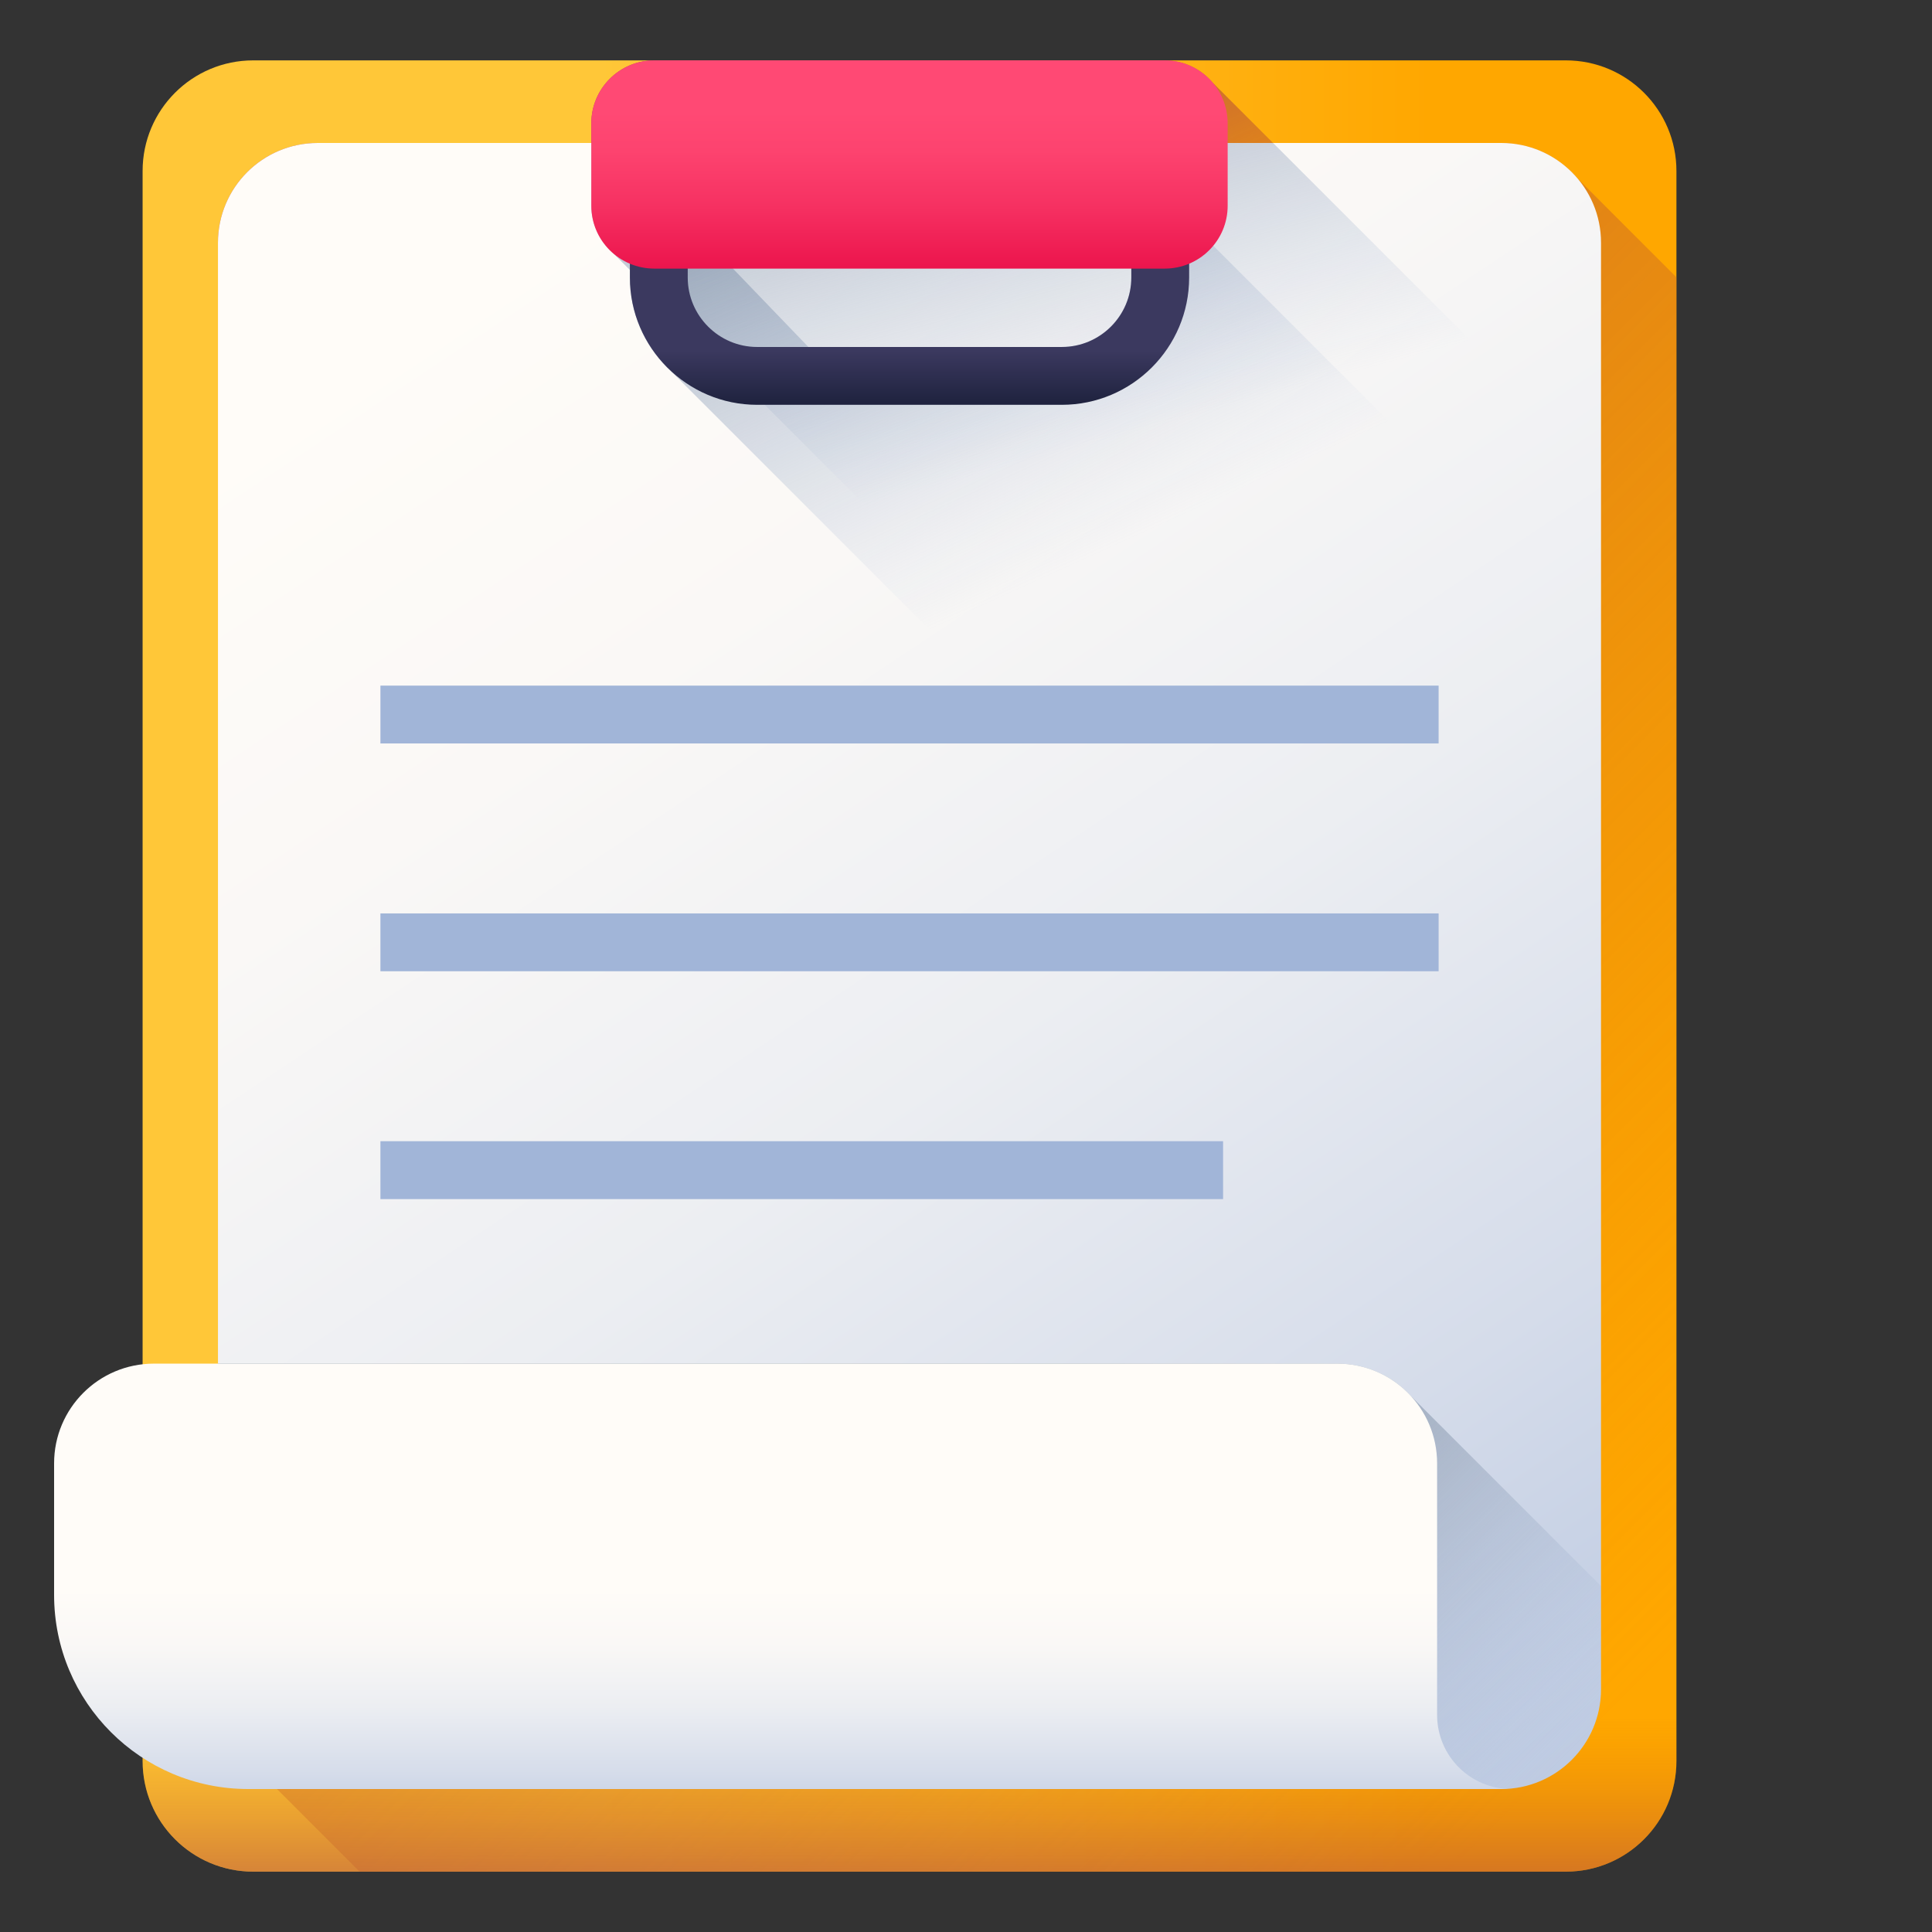 <?xml version="1.0" encoding="UTF-8"?> <svg xmlns="http://www.w3.org/2000/svg" width="32" height="32" viewBox="0 0 32 32" fill="none"><rect x="0" y="0" width="32" height="32" fill="#333333" stroke="none"/> <path d="M25.935 31H4.194C3.182 31 2.362 30.18 2.362 29.168V2.832C2.362 1.82 3.182 1 4.194 1H25.935C26.947 1 27.767 1.82 27.767 2.832V29.168C27.767 30.18 26.947 31 25.935 31Z" fill="url(#paint0_linear_196_9095)"></path> <path d="M27.767 29.168V4.593L26.129 2.955C25.826 2.596 25.372 2.368 24.866 2.368H5.263C4.35 2.368 3.61 3.107 3.61 4.02V27.979C3.61 28.486 3.839 28.939 4.198 29.242L5.955 31H25.935C26.947 31 27.767 30.18 27.767 29.168V29.168Z" fill="url(#paint1_linear_196_9095)"></path> <path d="M2.362 24.572V29.168C2.362 30.18 3.182 31 4.194 31H25.935C26.947 31 27.767 30.18 27.767 29.168V24.572H2.362Z" fill="url(#paint2_linear_196_9095)"></path> <path d="M20.086 1.369C19.895 1.143 19.61 1 19.292 1H10.837C10.261 1 9.794 1.467 9.794 2.043V3.407C9.794 3.726 9.937 4.01 10.163 4.202L16.196 10.235C16.387 10.46 16.672 10.603 16.991 10.603H25.446C26.022 10.603 26.488 10.137 26.488 9.561V8.197C26.488 7.878 26.345 7.593 26.12 7.402L20.086 1.369Z" fill="url(#paint3_linear_196_9095)"></path> <path d="M24.866 29.632H5.263C4.35 29.632 3.61 28.892 3.61 27.979V4.02C3.61 3.107 4.35 2.368 5.263 2.368H24.866C25.778 2.368 26.518 3.107 26.518 4.02V27.979C26.518 28.892 25.778 29.632 24.866 29.632V29.632Z" fill="url(#paint4_linear_196_9095)"></path> <path d="M26.12 7.402L21.086 2.368H9.794V3.407C9.794 3.725 9.938 4.01 10.163 4.201L16.196 10.235C16.388 10.46 16.672 10.603 16.991 10.603H25.446C26.022 10.603 26.488 10.136 26.488 9.561V8.196C26.488 7.878 26.345 7.593 26.12 7.402Z" fill="url(#paint5_linear_196_9095)"></path> <path d="M5.263 29.632H24.866C25.778 29.632 26.518 28.892 26.518 27.98V26.271L23.374 23.127C23.071 22.795 22.635 22.586 22.151 22.586H3.61V27.98C3.61 28.892 4.35 29.632 5.263 29.632V29.632Z" fill="url(#paint6_linear_196_9095)"></path> <path d="M22.151 22.586H2.548C1.635 22.586 0.896 23.326 0.896 24.238V26.417C0.896 28.192 2.335 29.632 4.111 29.632H25.03C24.352 29.632 23.803 29.083 23.803 28.405V24.238C23.803 23.326 23.063 22.586 22.151 22.586V22.586Z" fill="url(#paint7_linear_196_9095)"></path> <path d="M6.301 11.356H23.828V12.314H6.301V11.356Z" fill="#A1B5D8"></path> <path d="M6.301 15.129H23.828V16.087H6.301V15.129Z" fill="#A1B5D8"></path> <path d="M6.301 18.902H20.258V19.861H6.301V18.902Z" fill="#A1B5D8"></path> <path d="M19.696 3.67H18.738V4.596C18.738 5.23 18.222 5.747 17.587 5.747H13.389L11.391 3.67H10.433V4.596C10.433 5.201 10.689 5.746 11.097 6.131L15.638 10.672C16.023 11.081 16.568 11.336 17.173 11.336H22.219C23.381 11.336 24.327 10.39 24.327 9.228V8.302L19.696 3.67Z" fill="url(#paint8_linear_196_9095)"></path> <path d="M17.587 6.705H12.541C11.379 6.705 10.433 5.759 10.433 4.596V3.67H11.391V4.596C11.391 5.23 11.907 5.747 12.541 5.747H17.587C18.222 5.747 18.738 5.231 18.738 4.596V3.67H19.696V4.596C19.696 5.759 18.75 6.705 17.587 6.705V6.705Z" fill="url(#paint9_linear_196_9095)"></path> <path d="M19.292 4.449H10.837C10.261 4.449 9.794 3.983 9.794 3.407V2.043C9.794 1.467 10.261 1 10.837 1H19.292C19.867 1 20.334 1.467 20.334 2.043V3.407C20.334 3.983 19.867 4.449 19.292 4.449Z" fill="url(#paint10_linear_196_9095)"></path> <defs> <linearGradient id="paint0_linear_196_9095" x1="9.89" y1="16" x2="23.703" y2="16" gradientUnits="userSpaceOnUse"> <stop stop-color="#FFC738"></stop> <stop offset="0.429" stop-color="#FFBB23"></stop> <stop offset="1" stop-color="#FFA700"></stop> </linearGradient> <linearGradient id="paint1_linear_196_9095" x1="27.082" y1="28.017" x2="-0.739" y2="0.197" gradientUnits="userSpaceOnUse"> <stop stop-color="#E58200" stop-opacity="0"></stop> <stop offset="0.04" stop-color="#E27F04" stop-opacity="0.039"></stop> <stop offset="0.467" stop-color="#C15D2F" stop-opacity="0.467"></stop> <stop offset="0.802" stop-color="#AD4949" stop-opacity="0.8"></stop> <stop offset="1" stop-color="#A64153"></stop> </linearGradient> <linearGradient id="paint2_linear_196_9095" x1="15.064" y1="28.404" x2="15.064" y2="32.816" gradientUnits="userSpaceOnUse"> <stop stop-color="#E58200" stop-opacity="0"></stop> <stop offset="0.04" stop-color="#E27F04" stop-opacity="0.039"></stop> <stop offset="0.467" stop-color="#C15D2F" stop-opacity="0.467"></stop> <stop offset="0.802" stop-color="#AD4949" stop-opacity="0.8"></stop> <stop offset="1" stop-color="#A64153"></stop> </linearGradient> <linearGradient id="paint3_linear_196_9095" x1="19.73" y1="9.293" x2="15.641" y2="0.306" gradientUnits="userSpaceOnUse"> <stop stop-color="#E58200" stop-opacity="0"></stop> <stop offset="0.204" stop-color="#DD7A0B" stop-opacity="0.204"></stop> <stop offset="0.56" stop-color="#C76327" stop-opacity="0.561"></stop> <stop offset="1" stop-color="#A64153"></stop> </linearGradient> <linearGradient id="paint4_linear_196_9095" x1="7.571" y1="4.736" x2="28.568" y2="36.299" gradientUnits="userSpaceOnUse"> <stop stop-color="#FFFCF8"></stop> <stop offset="0.188" stop-color="#FAF8F6"></stop> <stop offset="0.404" stop-color="#ECEEF2"></stop> <stop offset="0.635" stop-color="#D5DCEA"></stop> <stop offset="0.875" stop-color="#B5C4DF"></stop> <stop offset="1" stop-color="#A1B5D8"></stop> </linearGradient> <linearGradient id="paint5_linear_196_9095" x1="18.529" y1="7.231" x2="15.974" y2="-2.181" gradientUnits="userSpaceOnUse"> <stop stop-color="#A1B5D8" stop-opacity="0"></stop> <stop offset="0.551" stop-color="#899AB2" stop-opacity="0.553"></stop> <stop offset="1" stop-color="#748290"></stop> </linearGradient> <linearGradient id="paint6_linear_196_9095" x1="21.309" y1="33.711" x2="13.93" y2="26.332" gradientUnits="userSpaceOnUse"> <stop stop-color="#A1B5D8" stop-opacity="0"></stop> <stop offset="0.034" stop-color="#9FB3D5" stop-opacity="0.035"></stop> <stop offset="0.452" stop-color="#8898AF" stop-opacity="0.451"></stop> <stop offset="0.788" stop-color="#798898" stop-opacity="0.788"></stop> <stop offset="1" stop-color="#748290"></stop> </linearGradient> <linearGradient id="paint7_linear_196_9095" x1="12.963" y1="26.297" x2="12.963" y2="31.154" gradientUnits="userSpaceOnUse"> <stop stop-color="#FFFCF8"></stop> <stop offset="0.188" stop-color="#FAF8F6"></stop> <stop offset="0.404" stop-color="#ECEEF2"></stop> <stop offset="0.635" stop-color="#D5DCEA"></stop> <stop offset="0.875" stop-color="#B5C4DF"></stop> <stop offset="1" stop-color="#A1B5D8"></stop> </linearGradient> <linearGradient id="paint8_linear_196_9095" x1="18.461" y1="9.057" x2="13.574" y2="-1.707" gradientUnits="userSpaceOnUse"> <stop stop-color="#A1B5D8" stop-opacity="0"></stop> <stop offset="0.551" stop-color="#899AB2" stop-opacity="0.553"></stop> <stop offset="1" stop-color="#748290"></stop> </linearGradient> <linearGradient id="paint9_linear_196_9095" x1="15.064" y1="5.811" x2="15.064" y2="7.057" gradientUnits="userSpaceOnUse"> <stop stop-color="#3B395F"></stop> <stop offset="0.802" stop-color="#1B1F3A"></stop> <stop offset="1" stop-color="#131830"></stop> </linearGradient> <linearGradient id="paint10_linear_196_9095" x1="15.064" y1="1.85" x2="15.064" y2="5.043" gradientUnits="userSpaceOnUse"> <stop stop-color="#FF4974"></stop> <stop offset="0.205" stop-color="#FD436F"></stop> <stop offset="0.485" stop-color="#F63162"></stop> <stop offset="0.807" stop-color="#EC154D"></stop> <stop offset="1" stop-color="#E4003D"></stop> </linearGradient> </defs> </svg> 
